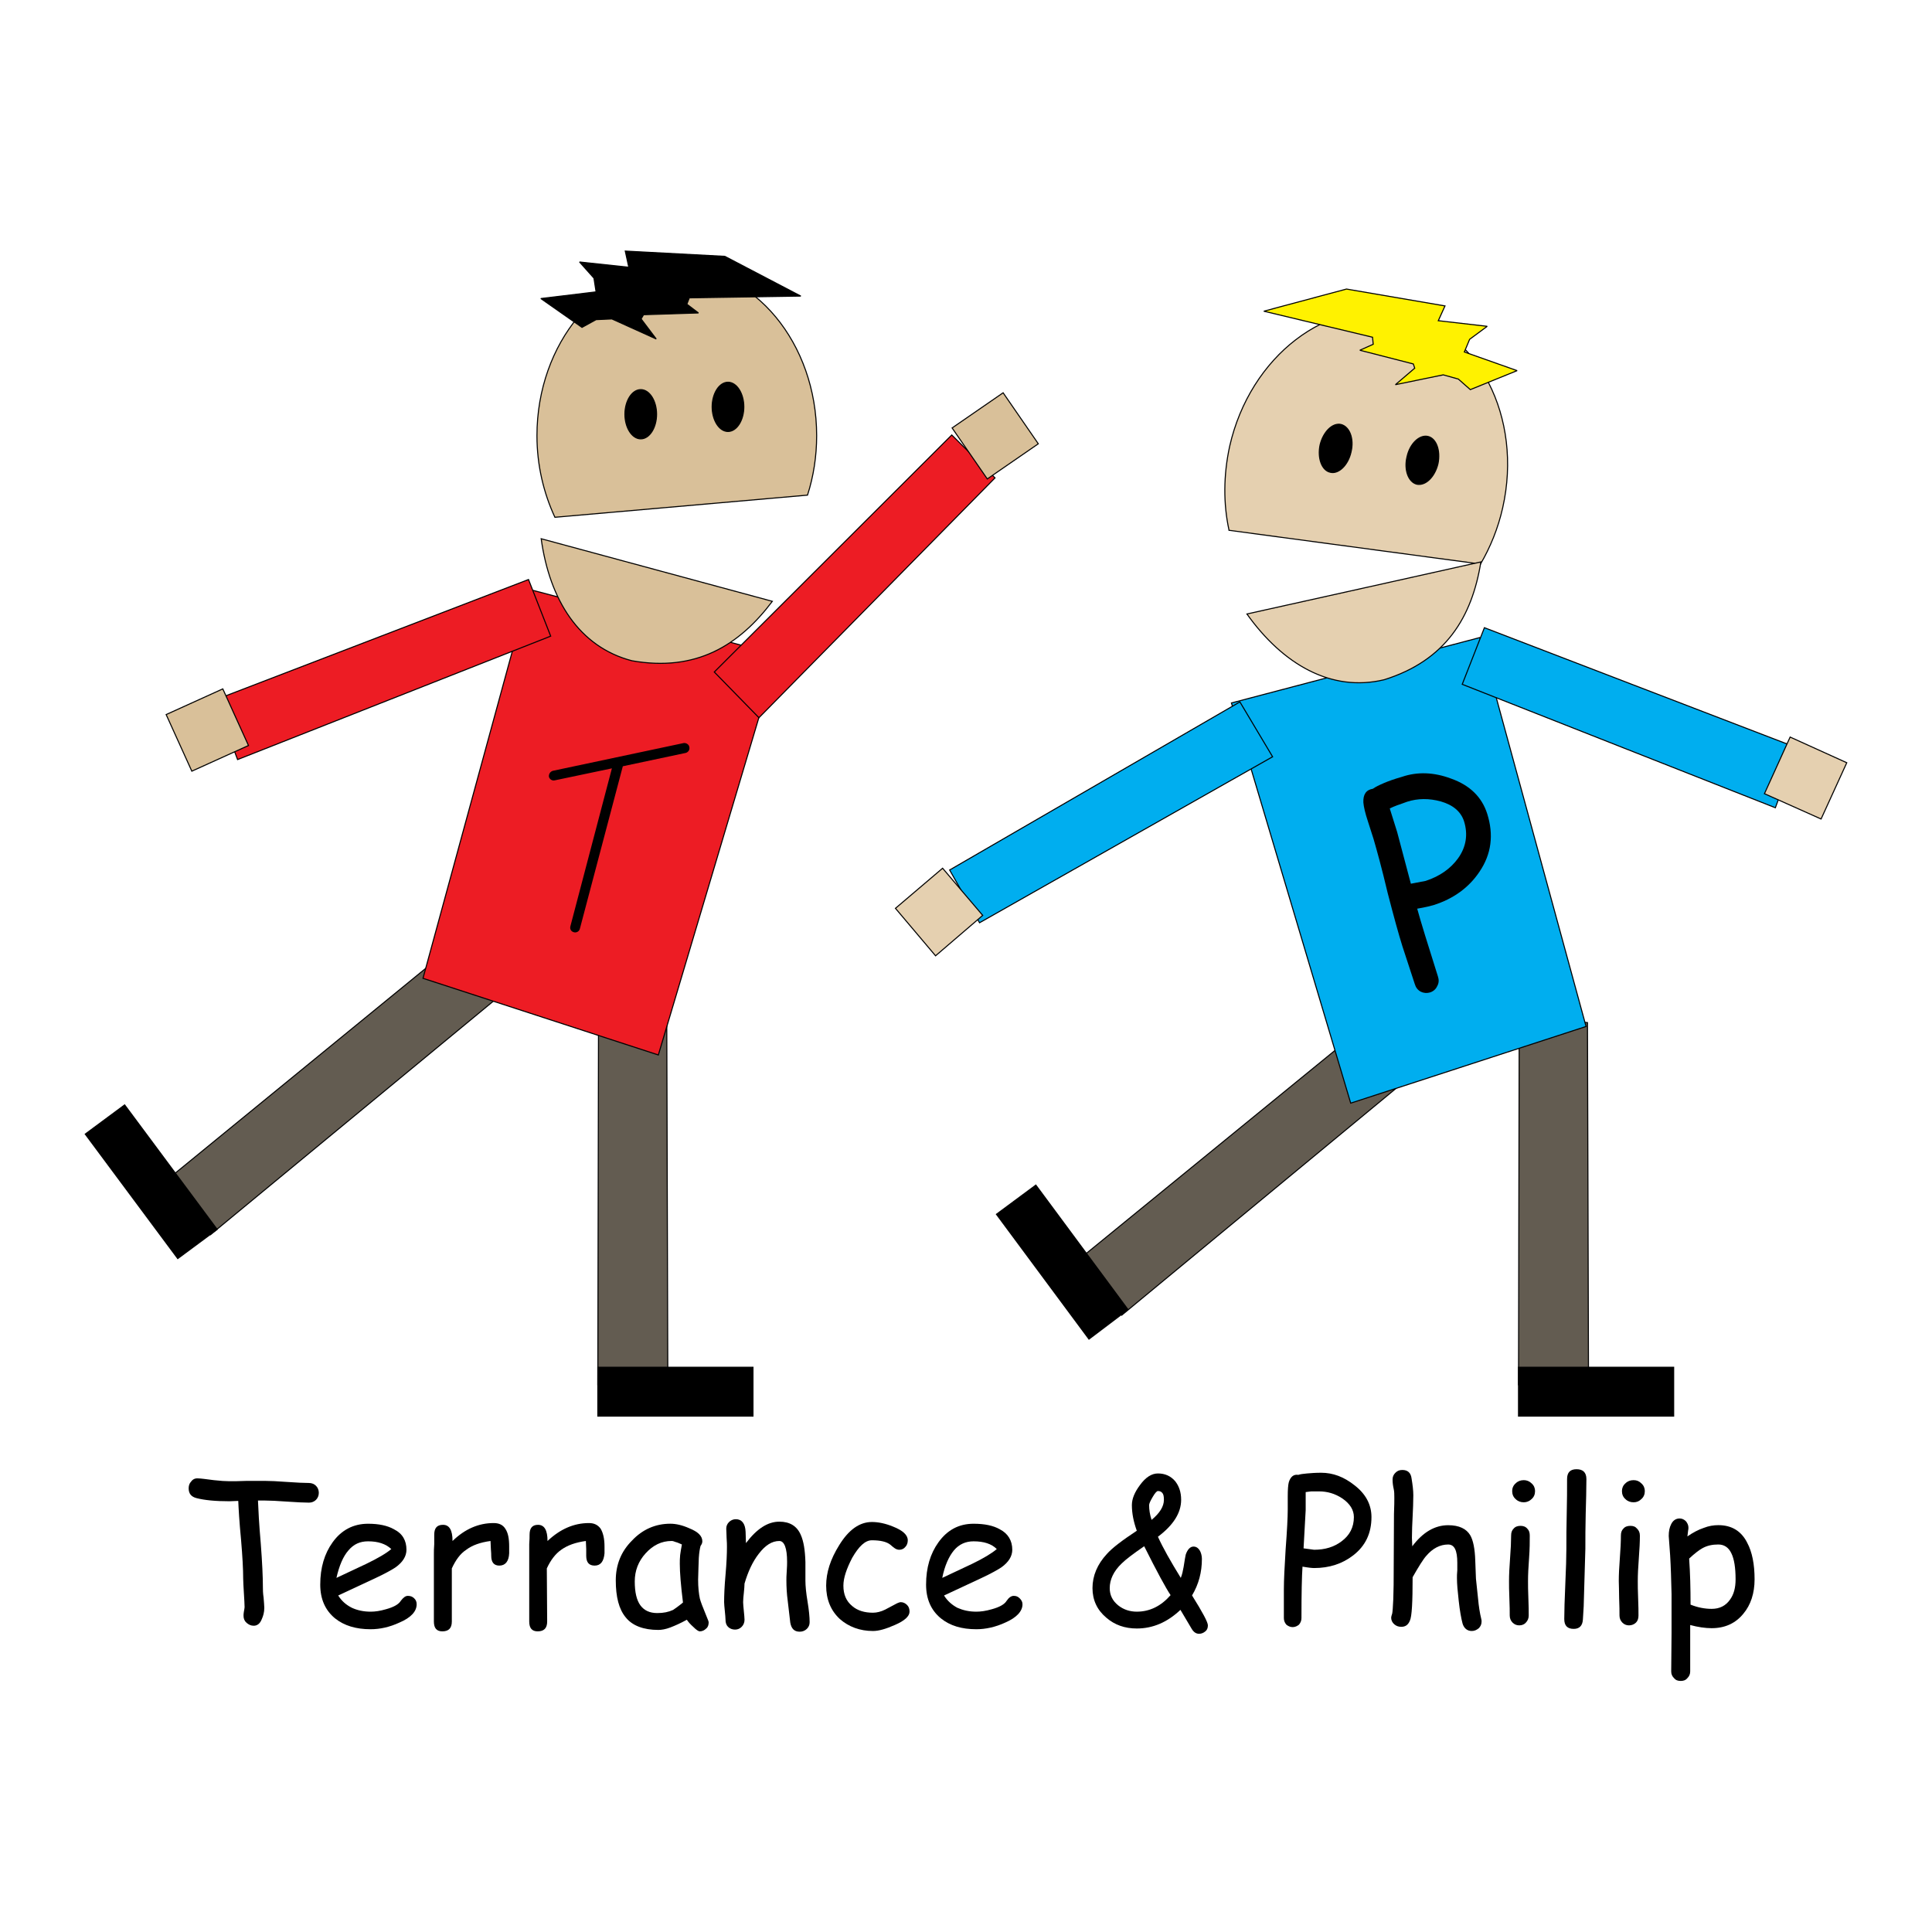 <?xml version="1.0" encoding="utf-8"?>
<!-- Generator: Adobe Illustrator 13.0.0, SVG Export Plug-In . SVG Version: 6.00 Build 14948)  -->
<!DOCTYPE svg PUBLIC "-//W3C//DTD SVG 1.0//EN" "http://www.w3.org/TR/2001/REC-SVG-20010904/DTD/svg10.dtd">
<svg version="1.0" id="Layer_1" xmlns="http://www.w3.org/2000/svg" xmlns:xlink="http://www.w3.org/1999/xlink" x="0px" y="0px"
	 width="192.756px" height="192.756px" viewBox="0 0 192.756 192.756" enable-background="new 0 0 192.756 192.756"
	 xml:space="preserve">
<g>
	<polygon fill-rule="evenodd" clip-rule="evenodd" fill="#FFFFFF" points="0,0 192.756,0 192.756,192.756 0,192.756 0,0 	"/>
	
		<path fill-rule="evenodd" clip-rule="evenodd" fill="#D9C099" stroke="#000000" stroke-width="0.105" stroke-miterlimit="2.613" d="
		M67.543,26.698c7.687,0,13.935,7.543,13.935,16.771c0,2.07-0.316,4.07-0.913,5.93l0,0l-25.202,2.21l0,0
		c-1.124-2.42-1.791-5.192-1.791-8.14C53.573,34.241,59.856,26.698,67.543,26.698L67.543,26.698z"/>
	<polygon fill-rule="evenodd" clip-rule="evenodd" stroke="#000000" stroke-width="0.105" stroke-miterlimit="2.613" points="
		72.316,25.575 62.383,25.049 62.734,26.663 57.82,26.137 59.259,27.75 59.47,29.119 53.959,29.786 58.066,32.663 59.47,31.891 
		61.049,31.82 65.472,33.82 63.963,31.82 64.208,31.399 69.684,31.224 68.526,30.347 68.771,29.715 79.898,29.54 72.316,25.575 	"/>
	<path fill-rule="evenodd" clip-rule="evenodd" stroke="#000000" stroke-width="0.105" stroke-miterlimit="2.613" d="
		M63.928,38.873c0.877,0,1.579,1.123,1.579,2.456s-0.702,2.456-1.579,2.456s-1.58-1.123-1.58-2.456S63.05,38.873,63.928,38.873
		L63.928,38.873z"/>
	
		<polygon fill-rule="evenodd" clip-rule="evenodd" fill="#635C51" stroke="#000000" stroke-width="0.105" stroke-miterlimit="2.613" points="
		16.928,117.499 45.464,94.167 49.221,99.887 21,123.184 16.928,117.499 	"/>
	
		<polygon fill-rule="evenodd" clip-rule="evenodd" fill="#635C51" stroke="#000000" stroke-width="0.105" stroke-miterlimit="2.613" points="
		59.645,138.165 59.715,101.325 66.525,102.026 66.63,138.621 59.645,138.165 	"/>
	<path fill-rule="evenodd" clip-rule="evenodd" stroke="#000000" stroke-width="0.105" stroke-miterlimit="2.613" d="
		M72.632,38.136c0.877,0,1.58,1.123,1.58,2.456s-0.702,2.456-1.58,2.456s-1.58-1.123-1.58-2.456S71.755,38.136,72.632,38.136
		L72.632,38.136z"/>
	
		<polygon fill-rule="evenodd" clip-rule="evenodd" fill="#ED1C24" stroke="#000000" stroke-width="0.105" stroke-miterlimit="2.613" points="
		65.683,105.255 77.582,65.327 52.801,58.801 42.201,97.605 65.683,105.255 	"/>
	
		<path fill-rule="evenodd" clip-rule="evenodd" fill="#D9C099" stroke="#000000" stroke-width="0.105" stroke-miterlimit="2.613" d="
		M53.994,53.749c7.687,2.07,15.374,4.175,23.061,6.245c-3.334,4.421-7.617,7.052-14.005,5.93
		C57.785,64.555,54.836,59.854,53.994,53.749L53.994,53.749z"/>
	
		<polygon fill-rule="evenodd" clip-rule="evenodd" fill="#ED1C24" stroke="#000000" stroke-width="0.105" stroke-miterlimit="2.613" points="
		21.491,69.818 52.73,57.819 54.942,63.468 23.703,75.783 21.491,69.818 	"/>
	
		<polygon fill-rule="evenodd" clip-rule="evenodd" fill="#D9C099" stroke="#000000" stroke-width="0.105" stroke-miterlimit="2.613" points="
		16.577,71.292 22.228,68.73 24.791,74.379 19.139,76.94 16.577,71.292 	"/>
	
		<polygon fill-rule="evenodd" clip-rule="evenodd" fill="#ED1C24" stroke="#000000" stroke-width="0.105" stroke-miterlimit="2.613" points="
		71.264,67.046 94.957,43.398 99.273,47.679 75.721,71.607 71.264,67.046 	"/>
	
		<polygon fill-rule="evenodd" clip-rule="evenodd" fill="#D9C099" stroke="#000000" stroke-width="0.105" stroke-miterlimit="2.613" points="
		94.992,42.697 100.081,39.188 103.591,44.276 98.502,47.784 94.992,42.697 	"/>
	<path fill-rule="evenodd" clip-rule="evenodd" d="M57.855,92.659c-0.07,0.281-0.351,0.421-0.597,0.351
		c-0.281-0.07-0.421-0.316-0.351-0.597l4.142-15.753l-5.686,1.193c-0.281,0.07-0.527-0.105-0.597-0.351
		c-0.035-0.281,0.14-0.526,0.386-0.597l13.058-2.771c0.246-0.035,0.526,0.14,0.562,0.386c0.07,0.281-0.105,0.526-0.351,0.597
		l-6.283,1.333L57.855,92.659L57.855,92.659z"/>
	<polygon fill-rule="evenodd" clip-rule="evenodd" stroke="#000000" stroke-width="0.105" stroke-miterlimit="2.613" points="
		75.125,141.287 59.645,141.287 59.645,136.41 75.125,136.41 75.125,141.287 	"/>
	<polygon fill-rule="evenodd" clip-rule="evenodd" stroke="#000000" stroke-width="0.105" stroke-miterlimit="2.613" points="
		17.735,125.569 8.504,113.148 12.436,110.236 21.667,122.657 17.735,125.569 	"/>
	
		<polygon fill-rule="evenodd" clip-rule="evenodd" fill="#635C51" stroke="#000000" stroke-width="0.105" stroke-miterlimit="2.613" points="
		151.503,138.165 151.573,101.325 158.383,102.026 158.488,138.621 151.503,138.165 	"/>
	<polygon fill-rule="evenodd" clip-rule="evenodd" stroke="#000000" stroke-width="0.105" stroke-miterlimit="2.613" points="
		166.982,141.287 151.503,141.287 151.503,136.41 166.982,136.41 166.982,141.287 	"/>
	
		<polygon fill-rule="evenodd" clip-rule="evenodd" fill="#635C51" stroke="#000000" stroke-width="0.105" stroke-miterlimit="2.613" points="
		107.838,125.499 136.375,102.202 140.131,107.886 111.91,131.218 107.838,125.499 	"/>
	<polygon fill-rule="evenodd" clip-rule="evenodd" stroke="#000000" stroke-width="0.105" stroke-miterlimit="2.613" points="
		108.646,133.604 99.414,121.148 103.346,118.236 112.542,130.656 108.646,133.604 	"/>
	
		<polygon fill-rule="evenodd" clip-rule="evenodd" fill="#00AEEF" stroke="#000000" stroke-width="0.105" stroke-miterlimit="2.613" points="
		134.76,110.062 122.861,70.134 147.643,63.608 158.242,102.412 134.76,110.062 	"/>
	
		<path fill-rule="evenodd" clip-rule="evenodd" fill="#E5D0B0" stroke="#000000" stroke-width="0.105" stroke-miterlimit="2.613" d="
		M139.99,31.259c7.477,1.684,11.97,10.386,9.934,19.402c-0.456,2.035-1.229,3.93-2.212,5.614l0,0l-25.097-3.368v-0.035
		c-0.562-2.596-0.562-5.438,0.07-8.35C124.722,35.539,132.479,29.575,139.99,31.259L139.99,31.259z"/>
	
		<polygon fill-rule="evenodd" clip-rule="evenodd" fill="#FFF200" stroke="#000000" stroke-width="0.105" stroke-miterlimit="2.613" points="
		134.339,28.838 144.167,30.522 143.5,31.996 148.379,32.557 146.624,33.855 146.098,35.118 151.362,36.978 146.694,38.873 
		145.501,37.82 143.992,37.399 139.218,38.381 141.148,36.732 141.008,36.312 135.673,34.943 137.007,34.347 136.937,33.645 
		126.091,31.048 134.339,28.838 	"/>
	<path fill-rule="evenodd" clip-rule="evenodd" stroke="#000000" stroke-width="0.105" stroke-miterlimit="2.613" d="
		M133.777,42.346c0.878,0.21,1.334,1.438,1.018,2.736c-0.28,1.298-1.229,2.246-2.07,2.035c-0.843-0.175-1.299-1.403-1.018-2.736
		C132.022,43.083,132.935,42.171,133.777,42.346L133.777,42.346z"/>
	<path fill-rule="evenodd" clip-rule="evenodd" stroke="#000000" stroke-width="0.105" stroke-miterlimit="2.613" d="
		M142.447,43.539c0.843,0.175,1.299,1.403,1.018,2.736c-0.315,1.298-1.229,2.21-2.105,2.035c-0.843-0.21-1.299-1.438-0.982-2.736
		C140.657,44.276,141.605,43.363,142.447,43.539L142.447,43.539z"/>
	
		<path fill-rule="evenodd" clip-rule="evenodd" fill="#E5D0B0" stroke="#000000" stroke-width="0.105" stroke-miterlimit="2.613" d="
		M124.406,61.257c7.792-1.719,15.584-3.474,23.341-5.193c-0.877,5.474-3.475,9.824-9.652,11.754
		C132.795,69.082,127.986,66.274,124.406,61.257L124.406,61.257z"/>
	
		<polygon fill-rule="evenodd" clip-rule="evenodd" fill="#00AEEF" stroke="#000000" stroke-width="0.105" stroke-miterlimit="2.613" points="
		179.338,74.625 148.099,62.625 145.887,68.274 177.127,80.589 179.338,74.625 	"/>
	
		<polygon fill-rule="evenodd" clip-rule="evenodd" fill="#E5D0B0" stroke="#000000" stroke-width="0.105" stroke-miterlimit="2.613" points="
		184.252,76.098 178.601,73.537 176.039,79.186 181.689,81.712 184.252,76.098 	"/>
	
		<polygon fill-rule="evenodd" clip-rule="evenodd" fill="#00AEEF" stroke="#000000" stroke-width="0.105" stroke-miterlimit="2.613" points="
		123.704,70.029 94.746,86.8 97.729,92.062 126.968,75.502 123.704,70.029 	"/>
	
		<polygon fill-rule="evenodd" clip-rule="evenodd" fill="#E5D0B0" stroke="#000000" stroke-width="0.105" stroke-miterlimit="2.613" points="
		94.044,86.624 89.34,90.624 93.342,95.36 98.045,91.326 94.044,86.624 	"/>
	<path fill-rule="evenodd" clip-rule="evenodd" d="M143.009,90.308c-0.245,0.07-0.772,0.21-1.614,0.351
		c0.351,1.298,1.053,3.543,2.07,6.771c0.105,0.315,0.105,0.631-0.069,0.947c-0.141,0.315-0.387,0.526-0.702,0.632
		c-0.352,0.104-0.667,0.07-0.948-0.07c-0.315-0.176-0.491-0.422-0.597-0.772l-1.229-3.754c-0.386-1.228-0.877-3.018-1.475-5.333
		c-0.596-2.526-1.088-4.28-1.403-5.368l-0.562-1.754c-0.281-0.842-0.422-1.474-0.457-1.895c-0.035-0.807,0.281-1.263,0.948-1.368
		c0.245-0.175,0.597-0.351,1.088-0.562s1.088-0.421,1.825-0.631c1.545-0.526,3.194-0.457,4.879,0.175
		c1.896,0.667,3.089,1.859,3.615,3.509c0.667,2.105,0.422,4.035-0.771,5.789C146.554,88.554,145.01,89.677,143.009,90.308
		L143.009,90.308z M140.377,79.993c-0.352,0.141-0.703,0.246-0.983,0.351c-0.28,0.105-0.526,0.21-0.737,0.316l0.737,2.351
		l1.369,5.158l1.474-0.281c1.404-0.456,2.492-1.228,3.229-2.246c0.808-1.123,1.019-2.386,0.597-3.719
		c-0.315-0.948-1.088-1.614-2.316-1.965C142.588,79.642,141.465,79.642,140.377,79.993L140.377,79.993z"/>
	<path fill-rule="evenodd" clip-rule="evenodd" d="M30.828,149.918c-0.457,0-1.193-0.034-2.211-0.104
		c-0.948-0.07-1.685-0.105-2.177-0.105h-0.702c0.035,0.877,0.105,2.315,0.281,4.315c0.141,1.859,0.21,3.298,0.21,4.351
		c0,0.211,0,0.562,0.07,1.018c0.035,0.456,0.07,0.807,0.07,1.018c0,0.456-0.105,0.807-0.246,1.123
		c-0.176,0.456-0.457,0.666-0.808,0.666c-0.281,0-0.491-0.105-0.702-0.28c-0.21-0.176-0.315-0.421-0.315-0.702
		c0-0.105,0-0.245,0.035-0.421c0.035-0.21,0.07-0.351,0.07-0.456c0-0.315-0.035-0.771-0.07-1.403s-0.07-1.123-0.07-1.438
		c0-0.912-0.07-2.21-0.211-3.859c-0.175-1.824-0.246-3.088-0.28-3.895l-0.878,0.035c-1.404,0-2.492-0.105-3.299-0.316
		c-0.526-0.14-0.772-0.456-0.772-0.981c0-0.246,0.07-0.491,0.246-0.667c0.175-0.245,0.421-0.351,0.737-0.315
		c0.21,0,0.737,0.07,1.544,0.175c0.632,0.07,1.159,0.105,1.544,0.105c0.386,0,0.983,0,1.755-0.035c0.808,0,1.369,0,1.755,0
		c0.526,0,1.264,0.035,2.211,0.105c0.983,0.07,1.72,0.105,2.211,0.105c0.28,0,0.526,0.104,0.702,0.28s0.281,0.421,0.281,0.702
		c0,0.28-0.105,0.525-0.281,0.701S31.108,149.918,30.828,149.918L30.828,149.918z"/>
	<path fill-rule="evenodd" clip-rule="evenodd" d="M36.97,162.549c-1.439,0-2.632-0.351-3.545-1.087
		c-0.983-0.808-1.474-1.93-1.474-3.368c0-1.685,0.421-3.088,1.229-4.211c0.877-1.228,2.071-1.859,3.545-1.859
		c1.053,0,1.931,0.176,2.598,0.562c0.842,0.421,1.229,1.123,1.229,2.035c0,0.632-0.351,1.228-1.088,1.754
		c-0.316,0.211-0.983,0.597-2.036,1.088l-3.686,1.72c0.351,0.561,0.807,0.947,1.369,1.228c0.526,0.245,1.158,0.386,1.86,0.386
		c0.457,0,0.948-0.07,1.544-0.245c0.772-0.211,1.264-0.491,1.475-0.843c0.246-0.315,0.456-0.49,0.702-0.49
		c0.246,0,0.457,0.069,0.632,0.245c0.176,0.176,0.246,0.351,0.246,0.597c0,0.701-0.562,1.333-1.72,1.824
		C38.866,162.339,37.918,162.549,36.97,162.549L36.97,162.549z M36.725,153.778c-0.807,0-1.439,0.28-1.966,0.912
		c-0.526,0.597-0.912,1.509-1.193,2.736l2.983-1.403c1.159-0.562,2.001-1.053,2.492-1.474
		C38.479,154.023,37.708,153.778,36.725,153.778L36.725,153.778z"/>
	<path fill-rule="evenodd" clip-rule="evenodd" d="M50.8,154.971c-0.035,0.808-0.386,1.229-0.982,1.229
		c-0.526,0-0.808-0.316-0.808-0.982c0-0.105,0-0.316-0.035-0.667l-0.035-0.807c-1.018,0.14-1.825,0.421-2.422,0.877
		c-0.597,0.386-1.053,1.018-1.439,1.859v5.298c0,0.667-0.316,0.982-0.948,0.982c-0.562,0-0.842-0.315-0.842-0.982v-6.771
		c0-0.211,0-0.526,0.035-0.947c0-0.421,0-0.736,0-0.947c0-0.667,0.281-0.982,0.877-0.982c0.632,0,0.948,0.526,0.948,1.614
		c1.229-1.193,2.597-1.79,4.107-1.79c0.526,0,0.912,0.176,1.158,0.562c0.281,0.421,0.386,0.982,0.386,1.789
		C50.8,154.62,50.8,154.865,50.8,154.971L50.8,154.971z"/>
	<path fill-rule="evenodd" clip-rule="evenodd" d="M60.312,154.971c-0.07,0.808-0.386,1.229-0.982,1.229
		c-0.562,0-0.843-0.316-0.843-0.982c0-0.105,0-0.316,0-0.667l-0.035-0.807c-1.018,0.14-1.825,0.421-2.457,0.877
		c-0.562,0.386-1.053,1.018-1.439,1.859l0.035,5.298c0,0.667-0.316,0.982-0.948,0.982c-0.562,0-0.842-0.315-0.842-0.982v-6.771
		c0-0.211,0-0.526,0-0.947c0.035-0.421,0.035-0.736,0.035-0.947c0-0.667,0.281-0.982,0.842-0.982c0.632,0,0.948,0.526,0.948,1.614
		c1.264-1.193,2.632-1.79,4.142-1.79c0.491,0,0.877,0.176,1.158,0.562c0.246,0.421,0.386,0.982,0.386,1.789
		C60.312,154.62,60.312,154.865,60.312,154.971L60.312,154.971z"/>
	<path fill-rule="evenodd" clip-rule="evenodd" d="M69.824,162.76c-0.14,0-0.351-0.141-0.667-0.456
		c-0.28-0.246-0.491-0.491-0.631-0.702c-0.632,0.352-1.194,0.597-1.65,0.772c-0.456,0.175-0.877,0.245-1.193,0.245
		c-1.474,0-2.598-0.421-3.264-1.263c-0.667-0.807-0.983-2.035-0.983-3.684c0-1.544,0.526-2.878,1.615-3.965
		c1.053-1.123,2.352-1.685,3.826-1.685c0.562,0,1.193,0.141,1.896,0.456c0.877,0.352,1.299,0.772,1.299,1.299
		c0,0.175-0.07,0.315-0.176,0.456c-0.07,0.245-0.141,0.666-0.175,1.192c-0.035,0.562-0.035,1.299-0.07,2.176
		c0,0.771,0.07,1.403,0.175,1.895c0.07,0.28,0.281,0.842,0.632,1.684c0.035,0.105,0.105,0.281,0.211,0.526l0.035,0.141
		c0,0.28-0.07,0.491-0.246,0.632C70.281,162.654,70.07,162.76,69.824,162.76L69.824,162.76z M67.824,156.023
		c0-0.245,0-0.562,0.035-0.877c0.035-0.316,0.105-0.667,0.175-1.053c-0.246-0.105-0.456-0.211-0.632-0.246
		c-0.175-0.069-0.281-0.104-0.386-0.104c-1.018,0-1.86,0.421-2.598,1.228c-0.737,0.808-1.088,1.755-1.088,2.807
		c0,1.053,0.176,1.86,0.562,2.387c0.386,0.525,0.948,0.771,1.685,0.771c0.632,0,1.124-0.105,1.58-0.315
		c0.21-0.141,0.562-0.387,0.983-0.737C67.929,158.163,67.824,156.9,67.824,156.023L67.824,156.023z"/>
	<path fill-rule="evenodd" clip-rule="evenodd" d="M79.793,162.795c-0.562,0-0.842-0.315-0.948-0.912l-0.246-2.105
		c-0.105-0.771-0.14-1.474-0.14-2.104c0-0.176,0-0.491,0.035-0.913c0.035-0.456,0.035-0.736,0.035-0.946
		c0-1.369-0.281-2.07-0.772-2.07c-0.737,0-1.404,0.421-2.071,1.298c-0.597,0.772-1.053,1.754-1.404,2.947
		c0,0.245-0.035,0.562-0.07,0.947c-0.035,0.315-0.07,0.632-0.07,0.912c0,0.211,0.035,0.491,0.07,0.877s0.07,0.667,0.07,0.877
		c0,0.281-0.105,0.526-0.281,0.702c-0.176,0.176-0.386,0.28-0.667,0.28s-0.527-0.104-0.702-0.28s-0.246-0.421-0.246-0.702
		c0-0.21-0.035-0.491-0.07-0.877s-0.07-0.666-0.07-0.877c0-0.666,0.035-1.579,0.141-2.736c0.105-1.193,0.141-2.105,0.141-2.772
		c0-0.175,0-0.491-0.035-0.912c0-0.386-0.035-0.701-0.035-0.912c0-0.28,0.105-0.491,0.281-0.666
		c0.175-0.176,0.421-0.281,0.667-0.281c0.597,0,0.948,0.421,0.983,1.264l0.035,1.122c1.088-1.438,2.177-2.14,3.335-2.14
		c1.018,0,1.755,0.421,2.141,1.333c0.281,0.632,0.421,1.509,0.457,2.701v0.982v0.877c0,0.526,0.07,1.229,0.211,2.07
		c0.14,0.843,0.21,1.544,0.21,2.07c0,0.28-0.105,0.491-0.281,0.666C80.319,162.689,80.074,162.795,79.793,162.795L79.793,162.795z"
		/>
	<path fill-rule="evenodd" clip-rule="evenodd" d="M87.094,162.725c-1.299,0-2.422-0.421-3.299-1.192
		c-0.913-0.843-1.369-1.965-1.369-3.334c0-1.298,0.421-2.631,1.299-4.034c0.947-1.544,2.035-2.315,3.264-2.315
		c0.632,0,1.334,0.14,2.106,0.456c0.982,0.386,1.474,0.842,1.474,1.368c0,0.245-0.07,0.491-0.246,0.666
		c-0.141,0.176-0.351,0.281-0.597,0.281c-0.176,0-0.351-0.07-0.492-0.176c-0.14-0.105-0.281-0.21-0.386-0.315
		c-0.386-0.316-1.018-0.456-1.86-0.456c-0.667,0-1.298,0.596-1.965,1.754c-0.562,1.088-0.877,2-0.877,2.771
		c0,0.878,0.281,1.544,0.877,2.035c0.526,0.456,1.229,0.667,2.071,0.667c0.386,0,0.808-0.105,1.229-0.315l1.123-0.597
		c0.211-0.105,0.352-0.141,0.421-0.141c0.246,0,0.457,0.105,0.632,0.281c0.175,0.175,0.246,0.386,0.246,0.666
		c0,0.456-0.491,0.912-1.474,1.333C88.393,162.514,87.69,162.725,87.094,162.725L87.094,162.725z"/>
	<path fill-rule="evenodd" clip-rule="evenodd" d="M97.414,162.549c-1.475,0-2.633-0.351-3.545-1.087
		c-0.983-0.808-1.474-1.93-1.474-3.368c0-1.685,0.421-3.088,1.229-4.211c0.877-1.228,2.036-1.859,3.51-1.859
		c1.088,0,1.966,0.176,2.632,0.562c0.808,0.421,1.229,1.123,1.229,2.035c0,0.632-0.351,1.228-1.088,1.754
		c-0.315,0.211-0.982,0.597-2.035,1.088l-3.686,1.72c0.351,0.561,0.808,0.947,1.334,1.228c0.562,0.245,1.158,0.386,1.896,0.386
		c0.421,0,0.948-0.07,1.544-0.245c0.771-0.211,1.264-0.491,1.474-0.843c0.211-0.315,0.457-0.49,0.702-0.49
		c0.246,0,0.421,0.069,0.597,0.245s0.281,0.351,0.281,0.597c0,0.701-0.597,1.333-1.72,1.824
		C99.309,162.339,98.326,162.549,97.414,162.549L97.414,162.549z M97.132,153.778c-0.772,0-1.439,0.28-1.965,0.912
		c-0.492,0.597-0.913,1.509-1.158,2.736l2.983-1.403c1.158-0.562,1.966-1.053,2.457-1.474
		C98.923,154.023,98.15,153.778,97.132,153.778L97.132,153.778z"/>
	<path fill-rule="evenodd" clip-rule="evenodd" d="M114.894,151.638c0.808-0.667,1.229-1.333,1.229-2
		c0-0.315-0.035-0.526-0.141-0.666c-0.105-0.141-0.246-0.211-0.456-0.211c-0.105,0-0.281,0.176-0.526,0.597
		c-0.246,0.421-0.352,0.666-0.352,0.807C114.647,150.62,114.718,151.111,114.894,151.638L114.894,151.638z M114.156,154.269
		c-1.123,0.772-1.86,1.334-2.246,1.72c-0.808,0.771-1.193,1.614-1.193,2.456c0,0.702,0.28,1.263,0.842,1.72
		c0.526,0.421,1.158,0.631,1.86,0.631c1.299,0,2.422-0.562,3.37-1.648C116.298,158.409,115.42,156.795,114.156,154.269
		L114.156,154.269z M112.928,150.164c0-0.632,0.281-1.298,0.808-2c0.562-0.771,1.158-1.157,1.79-1.157
		c0.737,0,1.299,0.28,1.72,0.771c0.386,0.491,0.597,1.088,0.597,1.859c0,1.298-0.772,2.526-2.316,3.685
		c0.491,1.087,1.264,2.456,2.281,4.104c0.141-0.351,0.211-0.701,0.281-1.088c0.104-0.666,0.175-1.087,0.21-1.228
		c0.176-0.526,0.456-0.808,0.772-0.808c0.281,0,0.491,0.141,0.667,0.456c0.105,0.211,0.176,0.492,0.176,0.772
		c0,1.333-0.316,2.526-0.983,3.649c1.053,1.684,1.58,2.666,1.58,2.981c0,0.246-0.07,0.456-0.246,0.597
		c-0.211,0.176-0.421,0.246-0.632,0.246c-0.28,0-0.526-0.141-0.737-0.492l-1.123-1.894c-1.299,1.228-2.737,1.859-4.353,1.859
		c-1.193,0-2.211-0.352-3.054-1.088c-0.912-0.771-1.368-1.754-1.368-2.947c0-1.228,0.491-2.386,1.438-3.403
		c0.526-0.597,1.545-1.368,2.983-2.315C113.104,151.849,112.928,151.006,112.928,150.164L112.928,150.164z"/>
	<path fill-rule="evenodd" clip-rule="evenodd" d="M131.109,156.444c-0.175,0-0.562-0.035-1.158-0.141
		c-0.069,0.982-0.104,2.702-0.104,5.123c0,0.245-0.07,0.456-0.246,0.666c-0.176,0.141-0.386,0.246-0.632,0.246
		s-0.456-0.105-0.632-0.246c-0.176-0.21-0.246-0.421-0.246-0.666v-2.842c0-0.947,0.07-2.281,0.176-4
		c0.141-1.859,0.211-3.192,0.211-4v-1.298c0-0.667,0.035-1.123,0.105-1.403c0.175-0.562,0.491-0.808,0.947-0.737
		c0.211-0.07,0.491-0.104,0.878-0.14c0.386-0.035,0.842-0.07,1.403-0.07c1.193,0,2.282,0.421,3.3,1.228
		c1.158,0.877,1.72,1.965,1.72,3.193c0,1.613-0.597,2.877-1.825,3.824C133.918,156.023,132.619,156.444,131.109,156.444
		L131.109,156.444z M131.602,148.796c-0.281,0-0.526,0-0.772,0c-0.211,0.035-0.386,0.035-0.562,0.07v1.789l-0.211,3.824l1.053,0.141
		c1.089,0,2.001-0.281,2.738-0.842c0.808-0.597,1.229-1.403,1.229-2.421c0-0.702-0.386-1.334-1.158-1.86
		C133.181,149.006,132.408,148.796,131.602,148.796L131.602,148.796z"/>
	<path fill-rule="evenodd" clip-rule="evenodd" d="M146.835,162.725c-0.456,0-0.772-0.28-0.913-0.736
		c-0.14-0.526-0.28-1.299-0.386-2.281c-0.105-0.912-0.176-1.684-0.176-2.28c0-0.176,0-0.421,0.035-0.771c0-0.316,0-0.597,0-0.737
		c0-1.228-0.28-1.824-0.912-1.824c-0.808,0-1.545,0.386-2.177,1.123c-0.315,0.351-0.771,1.087-1.369,2.14
		c0,2.456-0.069,3.93-0.28,4.351c-0.176,0.421-0.456,0.597-0.843,0.597c-0.28,0-0.491-0.07-0.701-0.246
		c-0.211-0.175-0.316-0.421-0.316-0.666c0-0.07,0.035-0.211,0.105-0.421c0.035-0.176,0.07-0.632,0.105-1.403l0.035-1.438
		l0.035-7.088c0.035-0.807,0.035-1.333,0.035-1.613c0-0.316,0-0.632-0.07-0.913c-0.07-0.315-0.105-0.596-0.105-0.912
		c0-0.28,0.105-0.491,0.28-0.666c0.211-0.211,0.421-0.281,0.702-0.281c0.526,0,0.843,0.281,0.913,0.843
		c0.104,0.631,0.175,1.192,0.175,1.684c0,0.702-0.035,1.403-0.07,2.141c-0.035,0.701-0.069,1.403-0.069,2.104l0.034,0.842
		c0.527-0.701,1.089-1.228,1.686-1.578s1.229-0.526,1.896-0.526c1.088,0,1.825,0.351,2.211,1.018
		c0.281,0.491,0.456,1.333,0.491,2.491l0.07,1.824l0.211,2c0.07,0.771,0.176,1.438,0.315,2c0.035,0.104,0.035,0.21,0.035,0.28
		c0,0.28-0.105,0.491-0.28,0.667C147.326,162.619,147.115,162.725,146.835,162.725L146.835,162.725z"/>
	<path fill-rule="evenodd" clip-rule="evenodd" d="M152.029,149.884c-0.315,0-0.597-0.105-0.807-0.316
		c-0.246-0.21-0.352-0.491-0.352-0.807c0-0.28,0.105-0.562,0.352-0.771c0.21-0.211,0.491-0.316,0.807-0.316
		c0.281,0,0.562,0.105,0.772,0.316c0.246,0.21,0.352,0.491,0.352,0.771c0,0.315-0.105,0.597-0.352,0.807
		C152.591,149.778,152.311,149.884,152.029,149.884L152.029,149.884z M152.451,157.742c0,0.387,0,0.947,0.035,1.72
		c0.035,0.771,0.035,1.333,0.035,1.719c0,0.281-0.105,0.526-0.281,0.702c-0.141,0.175-0.386,0.28-0.667,0.28
		c-0.28,0-0.491-0.105-0.667-0.28c-0.175-0.176-0.28-0.421-0.28-0.702c0-0.386,0-0.947-0.035-1.719
		c-0.035-0.772-0.035-1.333-0.035-1.72c0-0.631,0.035-1.368,0.105-2.28s0.104-1.649,0.104-2.245c0-0.316,0.07-0.526,0.246-0.702
		c0.176-0.21,0.421-0.28,0.702-0.28c0.246,0,0.491,0.07,0.667,0.28c0.176,0.176,0.245,0.386,0.245,0.702
		c0,0.596,0,1.333-0.069,2.245C152.486,156.374,152.451,157.111,152.451,157.742L152.451,157.742z"/>
	<path fill-rule="evenodd" clip-rule="evenodd" d="M158.172,154.515l-0.14,4.807c0,0.491-0.035,1.264-0.105,2.246
		c-0.035,0.631-0.351,0.946-0.913,0.946c-0.632,0-0.947-0.315-0.947-0.981c0-0.772,0.035-1.93,0.105-3.509
		c0.07-1.544,0.105-2.701,0.105-3.509c0-1.018,0-2.175,0.035-3.474c0.035-1.298,0.035-2.456,0.035-3.473
		c0-0.667,0.315-0.983,0.947-0.983s0.982,0.316,0.982,0.983c0,1.017-0.035,2.175-0.07,3.473
		C158.172,152.34,158.172,153.497,158.172,154.515L158.172,154.515z"/>
	<path fill-rule="evenodd" clip-rule="evenodd" d="M162.981,149.884c-0.316,0-0.597-0.105-0.808-0.316
		c-0.246-0.21-0.351-0.491-0.351-0.807c0-0.28,0.104-0.562,0.351-0.771c0.211-0.211,0.491-0.316,0.808-0.316
		c0.315,0,0.562,0.105,0.771,0.316c0.246,0.21,0.352,0.491,0.352,0.771c0,0.315-0.105,0.597-0.352,0.807
		C163.543,149.778,163.297,149.884,162.981,149.884L162.981,149.884z M163.402,157.742c0,0.387,0,0.947,0.035,1.72
		c0.035,0.771,0.035,1.333,0.035,1.719c0,0.281-0.07,0.526-0.246,0.702c-0.175,0.175-0.421,0.28-0.702,0.28
		c-0.28,0-0.491-0.105-0.666-0.28c-0.176-0.176-0.281-0.421-0.281-0.702c0-0.386,0-0.947-0.035-1.719
		c0-0.772-0.035-1.333-0.035-1.72c0-0.631,0.035-1.368,0.105-2.28s0.105-1.649,0.105-2.245c0-0.316,0.07-0.526,0.245-0.702
		c0.176-0.21,0.422-0.28,0.702-0.28c0.281,0,0.491,0.07,0.667,0.28c0.176,0.176,0.281,0.386,0.281,0.702
		c0,0.596-0.035,1.333-0.105,2.245S163.402,157.111,163.402,157.742L163.402,157.742z"/>
	<path fill-rule="evenodd" clip-rule="evenodd" d="M170.773,162.444c-0.632,0-1.369-0.105-2.142-0.316v4.632
		c0,0.28-0.104,0.491-0.28,0.667c-0.176,0.21-0.387,0.28-0.667,0.28c-0.281,0-0.491-0.07-0.667-0.28
		c-0.176-0.176-0.28-0.387-0.28-0.667l0.034-3.859v-3.859c-0.034-1.403-0.069-2.702-0.14-3.859l-0.141-1.93
		c0-0.491,0.07-0.843,0.246-1.193c0.175-0.351,0.456-0.562,0.842-0.562c0.246,0,0.456,0.105,0.632,0.281
		c0.141,0.175,0.246,0.386,0.246,0.631c0,0.07,0,0.176-0.035,0.316c-0.035,0.21-0.035,0.386-0.07,0.562
		c0.562-0.387,1.088-0.667,1.614-0.843c0.526-0.21,1.019-0.28,1.475-0.28c1.299,0,2.281,0.562,2.878,1.754
		c0.492,0.912,0.737,2.141,0.737,3.649c0,1.403-0.386,2.562-1.123,3.438C173.16,161.953,172.107,162.444,170.773,162.444
		L170.773,162.444z M171.44,154.094c-0.597,0-1.123,0.105-1.615,0.386c-0.315,0.176-0.771,0.526-1.298,1.018
		c0.104,1.474,0.14,2.982,0.14,4.597c0.702,0.28,1.404,0.421,2.106,0.421c0.808,0,1.404-0.316,1.825-0.912
		c0.386-0.526,0.562-1.193,0.562-2.035c0-1.158-0.141-2.035-0.421-2.597C172.458,154.374,172.002,154.094,171.44,154.094
		L171.44,154.094z"/>
</g>
</svg>
